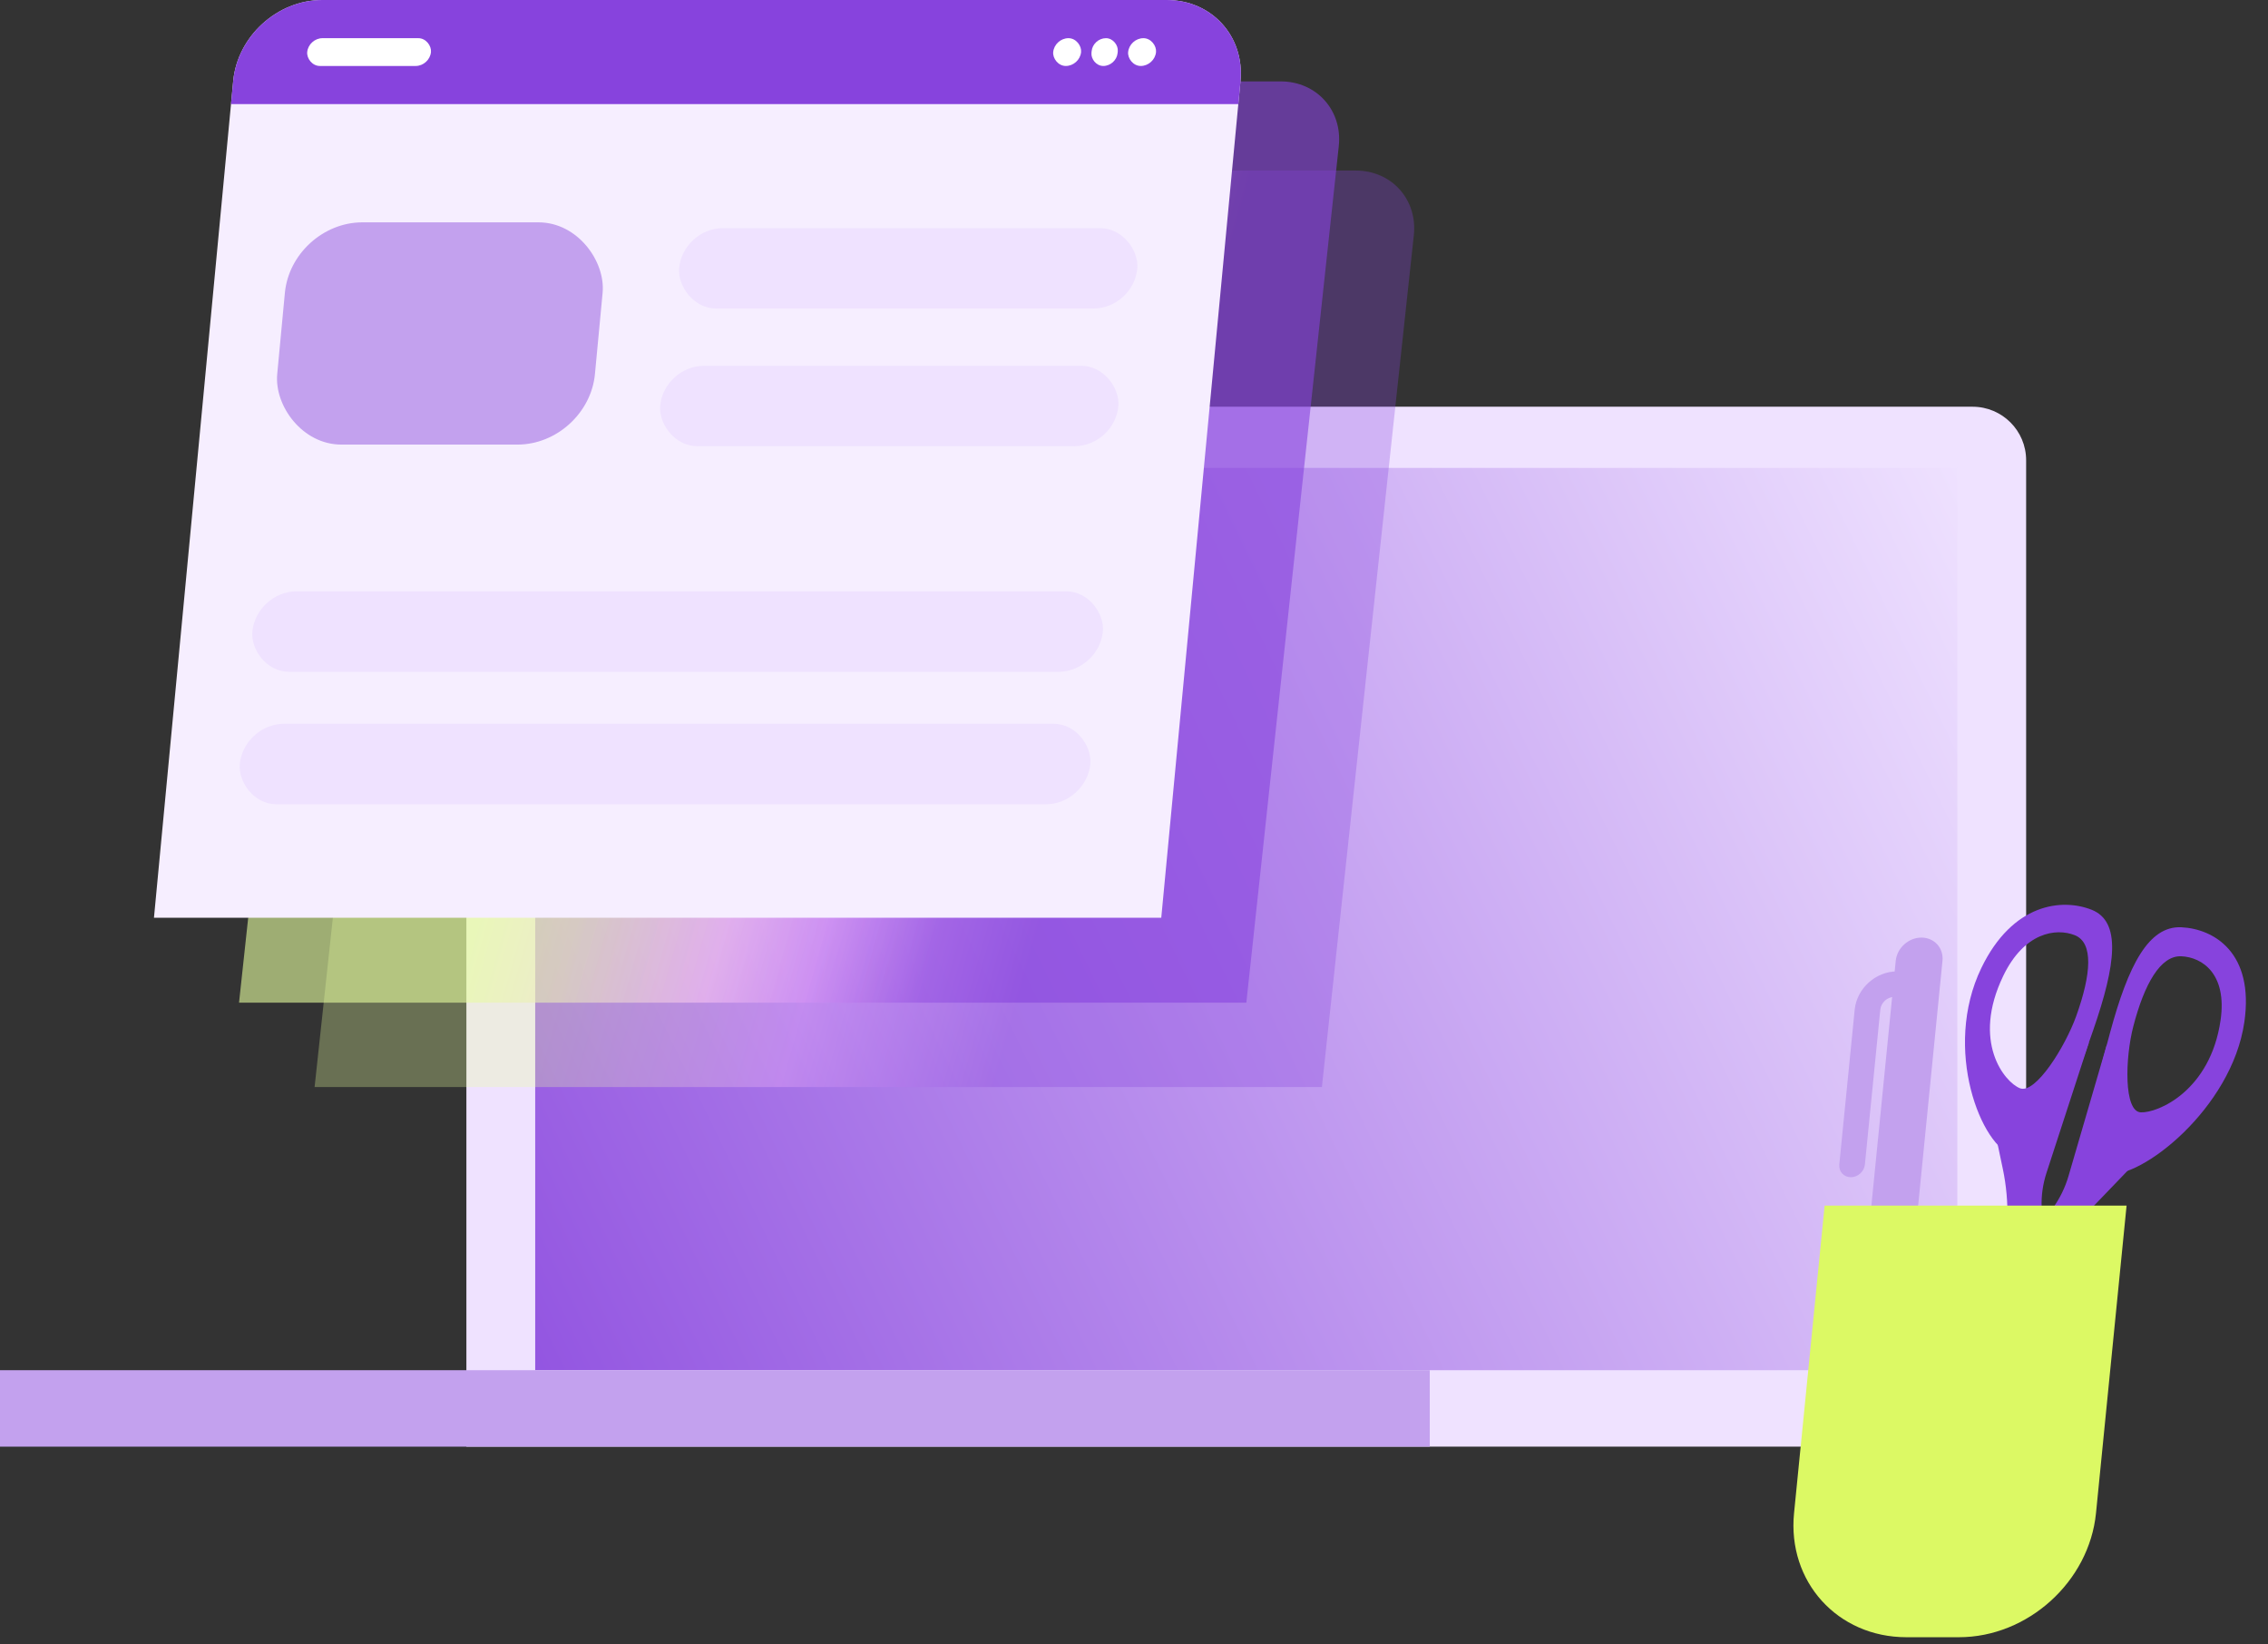 <?xml version="1.0" encoding="UTF-8"?> <svg xmlns="http://www.w3.org/2000/svg" width="258" height="187" viewBox="0 0 258 187" fill="none"><rect x="0" y="0" width="258" height="187" fill="#333333" stroke="none"/> <path d="M53.055 52.352C53.055 48.989 55.781 46.264 59.143 46.264H224.398C227.76 46.264 230.486 48.989 230.486 52.352V164.551H53.055V52.352Z" fill="#EFE2FF"></path> <path d="M60.883 53.222H222.659V155.854H60.883V53.222Z" fill="url(#paint0_linear_1364_9016)"></path> <path d="M0 155.854H162.645V164.551H0V155.854Z" fill="#C3A1EE"></path> <g opacity="0.6"> <path d="M37.707 16.623C38.146 12.556 41.818 9.259 45.909 9.259H145.682C149.773 9.259 152.733 12.556 152.295 16.623L141.78 114.049H27.192L37.707 16.623Z" fill="url(#paint1_linear_1364_9016)"></path> </g> <g opacity="0.3"> <path d="M46.244 26.762C46.683 22.695 50.355 19.398 54.446 19.398H154.219C158.31 19.398 161.271 22.695 160.832 26.762L150.375 123.65H35.787L46.244 26.762Z" fill="url(#paint2_linear_1364_9016)"></path> </g> <g clip-path="url(#clip0_1364_9016)"> <path d="M26.527 9.218C27.01 4.127 31.546 0 36.659 0L132.729 0C137.842 0 141.597 4.127 141.115 9.218L132.102 104.391H17.514L26.527 9.218Z" fill="#F6EEFF"></path> <rect width="36.143" height="25.38" rx="8.053" transform="matrix(1 0 -0.094 0.996 33.164 25.291)" fill="#C3A1EE"></rect> <rect width="52.121" height="9.189" rx="4.595" transform="matrix(1 0 -0.083 0.995 75.482 41.609)" fill="#EFE2FF"></rect> <rect width="52.121" height="9.189" rx="4.595" transform="matrix(1 0 -0.083 0.995 77.637 25.95)" fill="#EFE2FF"></rect> <rect width="96.751" height="9.189" rx="4.594" transform="matrix(1 0 -0.094 0.996 29.139 67.262)" fill="#EFE2FF"></rect> <rect width="96.751" height="9.189" rx="4.594" transform="matrix(1 0 -0.094 0.996 27.711 82.329)" fill="#EFE2FF"></rect> <rect width="115.668" height="11.891" transform="matrix(1 0 -0.094 0.996 26.32 0)" fill="#8743DD"></rect> <rect width="14.078" height="3.173" rx="1.586" transform="matrix(1 0 -0.094 0.996 35.096 4.343)" fill="white"></rect> <rect width="3.173" height="3.173" rx="1.586" transform="matrix(1 0 -0.094 0.996 128.482 4.343)" fill="white"></rect> <rect width="2.974" height="3.173" rx="1.487" transform="matrix(1 0 -0.094 0.996 124.32 4.343)" fill="white"></rect> <rect width="3.173" height="3.173" rx="1.586" transform="matrix(1 0 -0.094 0.996 119.957 4.343)" fill="white"></rect> </g> <path d="M215.651 109.294C215.796 107.832 217.105 106.647 218.574 106.647V106.647C220.043 106.647 221.116 107.832 220.97 109.294L216.364 155.613H211.044L215.651 109.294Z" fill="#C3A1EE"></path> <path d="M209.232 132.455C209.153 133.255 209.74 133.904 210.544 133.904C211.348 133.904 212.065 133.255 212.145 132.455H209.232ZM216.862 110.493H215.785L215.497 113.391H216.574L216.862 110.493ZM210.984 114.841L209.232 132.455H212.145L213.896 114.841H210.984ZM215.785 110.493C213.372 110.493 211.223 112.44 210.984 114.841H213.896C213.976 114.04 214.693 113.391 215.497 113.391L215.785 110.493Z" fill="#C3A1EE"></path> <path d="M235.307 133.77L239.668 118.81L243.881 131.239L235.851 139.589C235.658 139.79 235.502 140.022 235.392 140.273L234.113 143.186C232.653 146.512 227.781 145.305 228.656 141.835C228.672 141.77 228.712 141.712 228.768 141.672L230.591 140.365C232.867 138.731 234.544 136.387 235.307 133.77Z" fill="#8743DD"></path> <path d="M232.804 133.405L237.642 118.545L226.746 127.781L227.835 132.96C228.626 136.724 228.528 140.701 227.549 144.595L217.858 183.144L220.851 177.608C221.867 175.728 222.743 173.787 223.469 171.802L233.508 144.382C233.828 143.51 233.807 142.582 233.451 141.79L233.124 141.064C232.072 138.727 231.958 136.004 232.804 133.405Z" fill="#8743DD"></path> <path fill-rule="evenodd" clip-rule="evenodd" d="M229.109 131.472C232.832 132.407 235.858 123.687 238.103 117.216C240.734 109.635 241.297 104.809 237.933 103.48C234.569 102.151 228.951 102.737 225.393 110.101C220.944 119.305 225.385 130.536 229.109 131.472ZM229.787 123.785C231.542 124.479 234.927 119.087 236.197 115.536C237.887 110.814 238.171 107.225 236.017 106.374C233.863 105.523 230.27 106.064 227.89 110.988C224.258 118.504 228.032 123.092 229.787 123.785Z" fill="#8743DD"></path> <path fill-rule="evenodd" clip-rule="evenodd" d="M239.669 133.54C235.86 132.883 238.255 124.029 240.033 117.46C242.115 109.763 244.417 105.304 248.138 105.473C251.86 105.642 256.451 108.385 255.309 116.259C253.882 126.102 243.479 134.196 239.669 133.54ZM243.527 126.525C241.585 126.437 241.738 120.363 242.679 116.742C243.932 111.928 245.762 108.665 248.145 108.773C250.528 108.881 253.368 110.781 252.604 116.047C251.439 124.085 245.468 126.613 243.527 126.525Z" fill="#8743DD"></path> <path d="M207.564 137.132H241.913L238.434 172.11C237.659 179.907 230.679 186.227 222.844 186.227H216.868C209.033 186.227 203.31 179.907 204.085 172.11L207.564 137.132Z" fill="#DCF964"></path> <defs> <linearGradient id="paint0_linear_1364_9016" x1="50.849" y1="192.099" x2="245.711" y2="97.355" gradientUnits="userSpaceOnUse"> <stop stop-color="#8743DD"></stop> <stop offset="1" stop-color="#EFE2FF"></stop> </linearGradient> <linearGradient id="paint1_linear_1364_9016" x1="20.773" y1="70.819" x2="132.957" y2="102.352" gradientUnits="userSpaceOnUse"> <stop offset="0.357" stop-color="#E6FF9F"></stop> <stop offset="0.591" stop-color="#FABBFF"></stop> <stop offset="0.791" stop-color="#8743DD"></stop> </linearGradient> <linearGradient id="paint2_linear_1364_9016" x1="29.344" y1="80.642" x2="141.476" y2="112.261" gradientUnits="userSpaceOnUse"> <stop offset="0.357" stop-color="#E6FF9F"></stop> <stop offset="0.591" stop-color="#FABBFF"></stop> <stop offset="0.791" stop-color="#8743DD"></stop> </linearGradient> <clipPath id="clip0_1364_9016"> <path d="M26.527 9.218C27.01 4.127 31.546 0 36.659 0L132.729 0C137.842 0 141.597 4.127 141.115 9.218L132.102 104.391H17.514L26.527 9.218Z" fill="white"></path> </clipPath> </defs> </svg> 